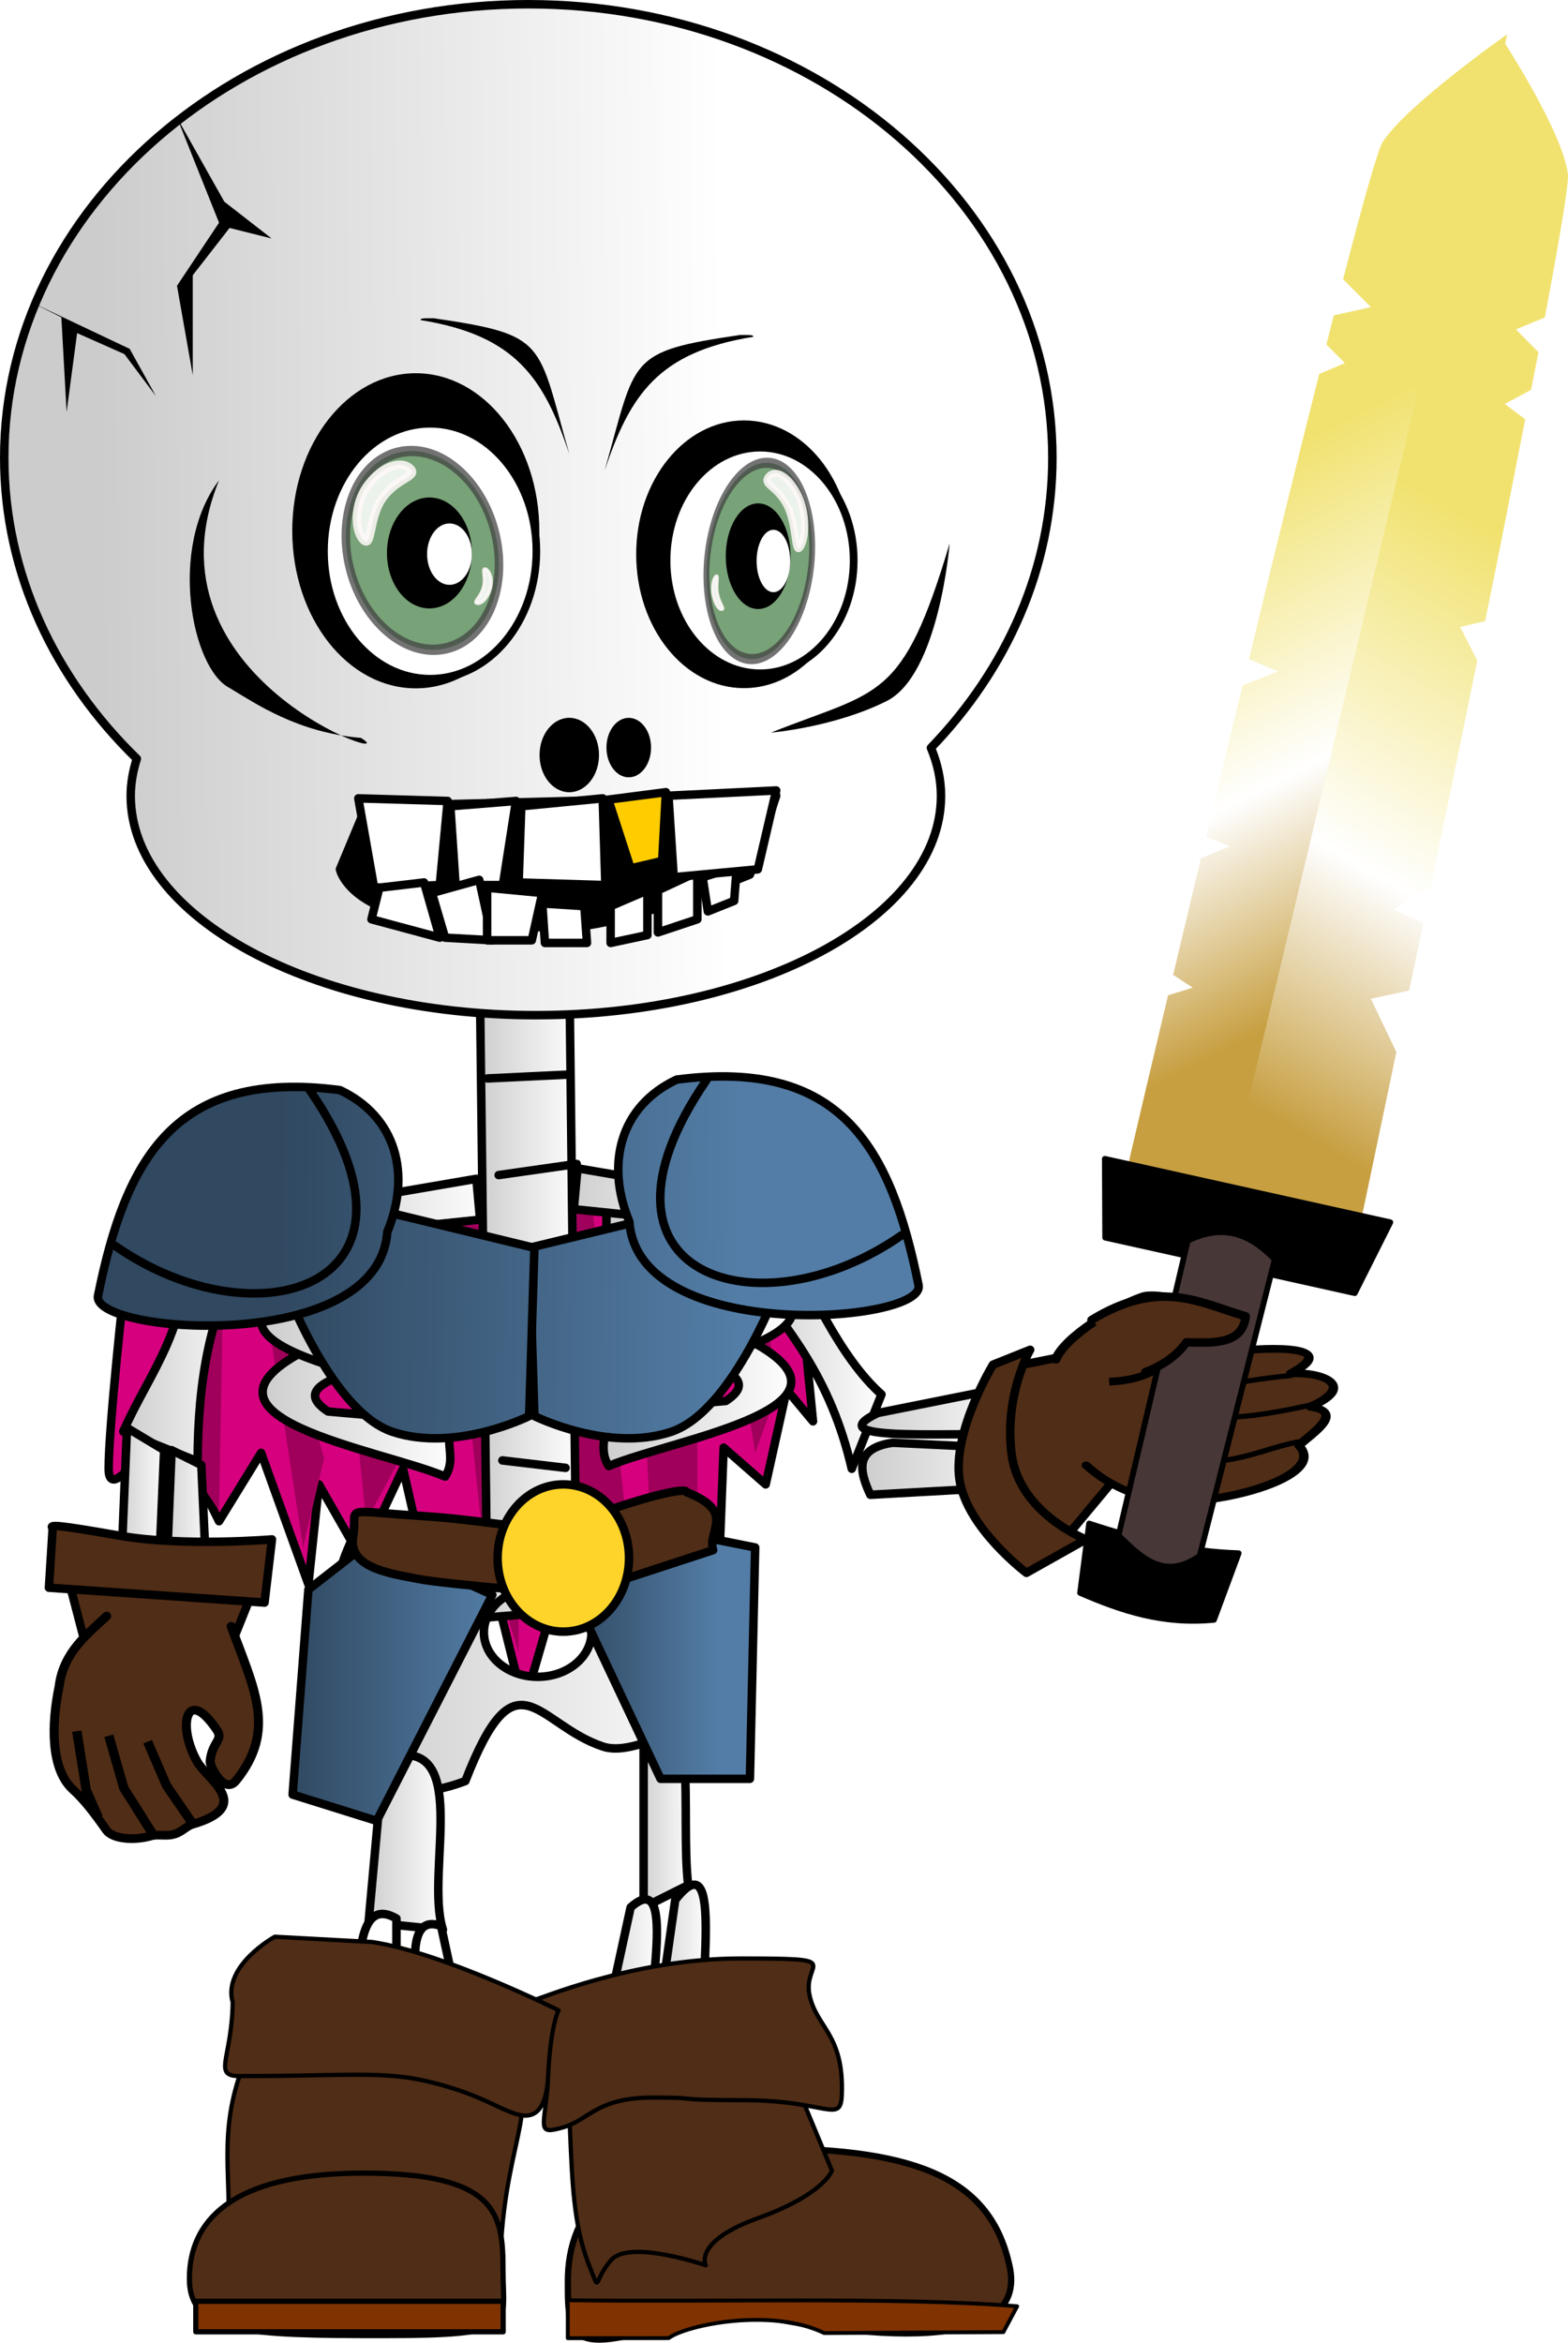 <?xml version="1.0" encoding="UTF-8" standalone="no"?>
<!-- Created with Inkscape (http://www.inkscape.org/) -->
<svg
   xmlns:svg="http://www.w3.org/2000/svg"
   xmlns="http://www.w3.org/2000/svg"
   xmlns:xlink="http://www.w3.org/1999/xlink"
   xmlns:inkscape="http://www.inkscape.org/namespaces/inkscape"
   version="1.0"
   width="184.802"
   height="276.061"
   id="svg2"
   style="display:inline">
  <defs
     id="defs4">
    <linearGradient
       id="linearGradient4393">
      <stop
         id="stop4395"
         style="stop-color:#304860;stop-opacity:1"
         offset="0" />
      <stop
         id="stop4397"
         style="stop-color:#537da6;stop-opacity:1"
         offset="1" />
    </linearGradient>
    <linearGradient
       id="linearGradient3488">
      <stop
         id="stop3490"
         style="stop-color:#cccccc;stop-opacity:1"
         offset="0" />
      <stop
         id="stop3492"
         style="stop-color:#ffffff;stop-opacity:1"
         offset="1" />
    </linearGradient>
    <linearGradient
       id="linearGradient2549">
      <stop
         id="stop2551"
         style="stop-color:#f1e270;stop-opacity:1"
         offset="0" />
      <stop
         id="stop2557"
         style="stop-color:#ffffff;stop-opacity:1"
         offset="0.576" />
      <stop
         id="stop2553"
         style="stop-color:#c79f41;stop-opacity:1"
         offset="1" />
    </linearGradient>
    <filter
       id="filter3663">
      <feGaussianBlur
         inkscape:collect="always"
         stdDeviation="0.48"
         id="feGaussianBlur3665" />
    </filter>
    <linearGradient
       x1="45.223"
       y1="65.769"
       x2="118.943"
       y2="65.15"
       id="linearGradient3494"
       xlink:href="#linearGradient3488"
       gradientUnits="userSpaceOnUse" />
    <linearGradient
       x1="134.791"
       y1="194.638"
       x2="157.759"
       y2="194.638"
       id="linearGradient3496"
       xlink:href="#linearGradient3488"
       gradientUnits="userSpaceOnUse" />
    <linearGradient
       x1="134.727"
       y1="187.629"
       x2="155.131"
       y2="187.629"
       id="linearGradient3498"
       xlink:href="#linearGradient3488"
       gradientUnits="userSpaceOnUse" />
    <linearGradient
       x1="121.277"
       y1="180.182"
       x2="138.047"
       y2="180.182"
       id="linearGradient3500"
       xlink:href="#linearGradient3488"
       gradientUnits="userSpaceOnUse" />
    <linearGradient
       x1="104.631"
       y1="174.535"
       x2="127.534"
       y2="174.535"
       id="linearGradient3502"
       xlink:href="#linearGradient3488"
       gradientUnits="userSpaceOnUse" />
    <linearGradient
       x1="103.803"
       y1="185.447"
       x2="127.41"
       y2="185.447"
       id="linearGradient3504"
       xlink:href="#linearGradient3488"
       gradientUnits="userSpaceOnUse" />
    <linearGradient
       x1="100.659"
       y1="177.081"
       x2="127.576"
       y2="177.081"
       id="linearGradient3506"
       xlink:href="#linearGradient3488"
       gradientUnits="userSpaceOnUse" />
    <linearGradient
       x1="99.467"
       y1="168.101"
       x2="123.073"
       y2="168.101"
       id="linearGradient3508"
       xlink:href="#linearGradient3488"
       gradientUnits="userSpaceOnUse" />
    <linearGradient
       x1="89.738"
       y1="173.611"
       x2="102.127"
       y2="173.611"
       id="linearGradient3510"
       xlink:href="#linearGradient3488"
       gradientUnits="userSpaceOnUse" />
    <linearGradient
       x1="60.827"
       y1="175.834"
       x2="84.605"
       y2="175.834"
       id="linearGradient3512"
       xlink:href="#linearGradient3488"
       gradientUnits="userSpaceOnUse" />
    <linearGradient
       x1="64.109"
       y1="186.686"
       x2="87.715"
       y2="186.686"
       id="linearGradient3514"
       xlink:href="#linearGradient3488"
       gradientUnits="userSpaceOnUse" />
    <linearGradient
       x1="63.943"
       y1="178.32"
       x2="90.86"
       y2="178.32"
       id="linearGradient3516"
       xlink:href="#linearGradient3488"
       gradientUnits="userSpaceOnUse" />
    <linearGradient
       x1="68.446"
       y1="169.34"
       x2="92.052"
       y2="169.34"
       id="linearGradient3518"
       xlink:href="#linearGradient3488"
       gradientUnits="userSpaceOnUse" />
    <linearGradient
       x1="110.107"
       y1="253.749"
       x2="117.335"
       y2="253.749"
       id="linearGradient3520"
       xlink:href="#linearGradient3488"
       gradientUnits="userSpaceOnUse" />
    <linearGradient
       x1="103.098"
       y1="255.931"
       x2="111.579"
       y2="255.931"
       id="linearGradient3522"
       xlink:href="#linearGradient3488"
       gradientUnits="userSpaceOnUse" />
    <linearGradient
       x1="109.012"
       y1="235.258"
       x2="115.268"
       y2="235.258"
       id="linearGradient3524"
       xlink:href="#linearGradient3488"
       gradientUnits="userSpaceOnUse" />
    <linearGradient
       x1="76.596"
       y1="238.661"
       x2="86.357"
       y2="238.661"
       id="linearGradient3526"
       xlink:href="#linearGradient3488"
       gradientUnits="userSpaceOnUse" />
    <linearGradient
       x1="72.872"
       y1="216.919"
       x2="120.531"
       y2="216.919"
       id="linearGradient3528"
       xlink:href="#linearGradient3488"
       gradientUnits="userSpaceOnUse" />
    <linearGradient
       x1="47.247"
       y1="201.208"
       x2="53.504"
       y2="201.208"
       id="linearGradient3530"
       xlink:href="#linearGradient3488"
       gradientUnits="userSpaceOnUse" />
    <linearGradient
       x1="52.504"
       y1="202.961"
       x2="58.76"
       y2="202.961"
       id="linearGradient3532"
       xlink:href="#linearGradient3488"
       gradientUnits="userSpaceOnUse" />
    <linearGradient
       x1="47.685"
       y1="179.744"
       x2="63.579"
       y2="179.744"
       id="linearGradient3534"
       xlink:href="#linearGradient3488"
       gradientUnits="userSpaceOnUse" />
    <linearGradient
       x1="-120.668"
       y1="571.392"
       x2="-79.506"
       y2="587.618"
       id="linearGradient4369"
       xlink:href="#linearGradient2549"
       gradientUnits="userSpaceOnUse"
       gradientTransform="matrix(1.01,0.899,-0.899,1.01,904.127,-365.773)" />
    <linearGradient
       x1="-113.689"
       y1="555.168"
       x2="-74.79"
       y2="592.159"
       id="linearGradient4371"
       xlink:href="#linearGradient2549"
       gradientUnits="userSpaceOnUse"
       gradientTransform="matrix(-1.296,0.384,0.384,1.296,-22.356,-573.63)" />
    <linearGradient
       x1="66.286"
       y1="163.03"
       x2="120.801"
       y2="163.708"
       id="linearGradient4399"
       xlink:href="#linearGradient4393"
       gradientUnits="userSpaceOnUse" />
    <linearGradient
       x1="66.286"
       y1="163.03"
       x2="120.801"
       y2="163.708"
       id="linearGradient4401"
       xlink:href="#linearGradient4393"
       gradientUnits="userSpaceOnUse" />
    <linearGradient
       x1="66.286"
       y1="163.03"
       x2="120.801"
       y2="163.708"
       id="linearGradient4403"
       xlink:href="#linearGradient4393"
       gradientUnits="userSpaceOnUse" />
    <linearGradient
       x1="66.286"
       y1="163.03"
       x2="120.801"
       y2="163.708"
       id="linearGradient4405"
       xlink:href="#linearGradient4393"
       gradientUnits="userSpaceOnUse" />
    <linearGradient
       x1="67.644"
       y1="220.023"
       x2="92.185"
       y2="220.023"
       id="linearGradient4436"
       xlink:href="#linearGradient4393"
       gradientUnits="userSpaceOnUse" />
    <linearGradient
       x1="100.477"
       y1="216.926"
       x2="118.204"
       y2="216.926"
       id="linearGradient4440"
       xlink:href="#linearGradient4393"
       gradientUnits="userSpaceOnUse" />
  </defs>
  <g
     transform="translate(-33.656,-21.562)"
     id="layer1"
     style="display:inline">
    <path
       d="M 57.613,166.747 L 48.32,172.942 C 48.32,172.942 46.462,189.668 46.462,194.624 C 46.462,199.58 53.276,188.429 53.276,188.429 L 59.471,200.819 L 64.427,192.765 L 70.003,208.253 L 71.242,196.482 L 76.198,205.155 L 81.154,194.624 L 86.109,216.306 L 90.446,202.677 L 95.402,222.501 L 100.977,203.297 L 110.27,213.828 L 110.889,202.058 L 118.323,208.253 L 118.943,192.146 L 123.899,196.482 L 126.377,185.331 L 129.474,189.048 L 126.377,157.454 C 126.377,157.454 112.748,161.791 107.172,163.03 C 101.597,164.269 83.632,166.127 73.1,163.03 C 62.569,159.932 58.232,167.986 57.613,166.747 z"
       id="path4407"
       style="opacity:1;fill:#d6007f;fill-opacity:1;fill-rule:evenodd;stroke:#000000;stroke-width:1;stroke-linecap:round;stroke-linejoin:round;stroke-miterlimit:4;stroke-dasharray:none;stroke-opacity:1;display:inline" />
    <path
       d="M 55.135,168.605 L 53.276,190.287 L 59.471,199.58 L 60.091,166.127 L 55.135,168.605 z"
       id="path4412"
       style="opacity:1;fill:#a0005b;fill-opacity:1;fill-rule:evenodd;stroke:none;stroke-width:1;stroke-linecap:round;stroke-linejoin:round;stroke-miterlimit:4;stroke-dasharray:none;stroke-opacity:1;display:inline" />
    <path
       d="M 63.188,163.649 L 69.383,203.916 L 71.861,193.385 L 63.188,163.649 z"
       id="path4414"
       style="opacity:1;fill:#a0005b;fill-opacity:1;fill-rule:evenodd;stroke:none;stroke-width:1;stroke-linecap:round;stroke-linejoin:round;stroke-miterlimit:4;stroke-dasharray:none;stroke-opacity:1;display:inline" />
    <path
       d="M 73.1,164.888 L 76.817,200.819 L 81.154,192.765 L 78.676,164.269 L 73.1,164.888 z"
       id="path4416"
       style="opacity:1;fill:#a0005b;fill-opacity:1;fill-rule:evenodd;stroke:none;stroke-width:1;stroke-linecap:round;stroke-linejoin:round;stroke-miterlimit:4;stroke-dasharray:none;stroke-opacity:1;display:inline" />
    <path
       d="M 86.729,166.127 L 90.446,202.058 L 94.782,216.306 L 94.782,165.508 L 86.729,166.127 z"
       id="path4418"
       style="opacity:1;fill:#a0005b;fill-opacity:1;fill-rule:evenodd;stroke:none;stroke-width:1;stroke-linecap:round;stroke-linejoin:round;stroke-miterlimit:4;stroke-dasharray:none;stroke-opacity:1;display:inline" />
    <path
       d="M 98.499,164.888 L 100.977,202.677 L 108.411,209.492 L 103.455,163.649 L 98.499,164.888 z"
       id="path4420"
       style="opacity:1;fill:#a0005b;fill-opacity:1;fill-rule:evenodd;stroke:none;stroke-width:1;stroke-linecap:round;stroke-linejoin:round;stroke-miterlimit:4;stroke-dasharray:none;stroke-opacity:1;display:inline" />
    <path
       d="M 108.411,164.269 L 110.27,200.199 L 115.845,204.536 L 115.845,160.552 L 108.411,164.269 z"
       id="path4422"
       style="opacity:1;fill:#a0005b;fill-opacity:1;fill-rule:evenodd;stroke:none;stroke-width:1;stroke-linecap:round;stroke-linejoin:round;stroke-miterlimit:4;stroke-dasharray:none;stroke-opacity:1;display:inline" />
    <path
       d="M 117.704,161.791 L 122.66,192.765 L 125.138,185.951 L 122.04,157.454 L 117.704,161.791 z"
       id="path4424"
       style="opacity:1;fill:#a0005b;fill-opacity:1;fill-rule:evenodd;stroke:none;stroke-width:1;stroke-linecap:round;stroke-linejoin:round;stroke-miterlimit:4;stroke-dasharray:none;stroke-opacity:1;display:inline" />
    <path
       d="M 90.238,139.444 L 91.114,212.16 L 101.627,211.283 L 100.751,135.063 L 90.238,139.444 z"
       id="path2565"
       style="opacity:1;fill:url(#linearGradient3510);fill-opacity:1;fill-rule:evenodd;stroke:#000000;stroke-width:1;stroke-linecap:round;stroke-linejoin:round;stroke-miterlimit:4;stroke-dasharray:none;stroke-opacity:1" />
    <path
       d="M 95.938,22.062 C 61.843,22.062 34.156,46 34.156,75.5 C 34.156,89.12 40.076,101.528 49.781,110.969 C 49.33,112.394 49.062,113.849 49.062,115.344 C 49.062,129.61 70.456,141.188 96.812,141.188 C 123.169,141.188 144.562,129.61 144.562,115.344 C 144.562,113.391 144.135,111.517 143.375,109.688 C 152.317,100.416 157.688,88.51 157.688,75.5 C 157.688,46 130.032,22.062 95.938,22.062 z"
       id="path2560"
       style="opacity:1;fill:url(#linearGradient3494);fill-opacity:1;fill-rule:evenodd;stroke:#000000;stroke-width:1;stroke-linecap:round;stroke-linejoin:round;stroke-miterlimit:4;stroke-dasharray:none;stroke-opacity:1" />
    <path
       d="M 127.034,160.47 C 116.204,155.028 111.669,159.813 105.131,161.346 L 105.131,191.133 L 127.034,160.47 z"
       id="path3253"
       style="opacity:1;fill:url(#linearGradient3502);fill-opacity:1;fill-rule:evenodd;stroke:#000000;stroke-width:1;stroke-linecap:round;stroke-linejoin:round;stroke-miterlimit:4;stroke-dasharray:none;stroke-opacity:1" />
    <path
       d="M 83.229,162.222 C 75.928,162.523 68.627,158.596 61.327,165.727 L 84.105,190.257 L 83.229,162.222 z"
       id="path3255"
       style="opacity:1;fill:url(#linearGradient3512);fill-opacity:1;fill-rule:evenodd;stroke:#000000;stroke-width:1;stroke-linecap:round;stroke-linejoin:round;stroke-miterlimit:4;stroke-dasharray:none;stroke-opacity:1" />
    <path
       d="M 63.079,168.355 C 58.393,175.503 56.977,184.286 56.946,193.762 L 48.185,190.257 C 51.361,182.992 56.103,178.34 56.07,165.727 L 63.079,168.355 z"
       id="path3257"
       style="opacity:1;fill:url(#linearGradient3534);fill-opacity:1;fill-rule:evenodd;stroke:#000000;stroke-width:1;stroke-linecap:round;stroke-linejoin:round;stroke-miterlimit:4;stroke-dasharray:none;stroke-opacity:1" />
    <path
       d="M 53.004,192.447 L 52.128,212.598 L 47.747,210.845 L 48.623,189.819 L 53.004,192.447 z"
       id="path3259"
       style="opacity:1;fill:url(#linearGradient3530);fill-opacity:1;fill-rule:evenodd;stroke:#000000;stroke-width:1;stroke-linecap:round;stroke-linejoin:round;stroke-miterlimit:4;stroke-dasharray:none;stroke-opacity:1" />
    <path
       d="M 53.88,192.447 L 53.004,213.474 L 58.26,213.474 L 57.384,194.2 L 53.88,192.447 z"
       id="path3261"
       style="opacity:1;fill:url(#linearGradient3532);fill-opacity:1;fill-rule:evenodd;stroke:#000000;stroke-width:1;stroke-linecap:round;stroke-linejoin:round;stroke-miterlimit:4;stroke-dasharray:none;stroke-opacity:1" />
    <path
       d="M 121.777,171.859 C 126.516,178.151 131.551,183.85 134.043,194.638 L 137.547,185.877 C 132.665,181.541 129.037,173.441 125.282,165.727 L 121.777,171.859 z"
       id="path3263"
       style="opacity:1;fill:url(#linearGradient3500);fill-opacity:1;fill-rule:evenodd;stroke:#000000;stroke-width:1;stroke-linecap:round;stroke-linejoin:round;stroke-miterlimit:4;stroke-dasharray:none;stroke-opacity:1" />
    <path
       d="M 137.109,188.067 L 154.631,184.563 L 154.631,190.695 C 147.153,190.158 129.45,191.736 137.109,188.067 z"
       id="path3265"
       style="opacity:1;fill:url(#linearGradient3498);fill-opacity:1;fill-rule:evenodd;stroke:#000000;stroke-width:1;stroke-linecap:round;stroke-linejoin:round;stroke-miterlimit:4;stroke-dasharray:none;stroke-opacity:1" />
    <path
       d="M 138.861,191.571 L 157.259,192.447 L 152.002,196.828 L 136.233,197.704 C 134.838,194.751 134.473,192.211 138.861,191.571 z"
       id="path3267"
       style="opacity:1;fill:url(#linearGradient3496);fill-opacity:1;fill-rule:evenodd;stroke:#000000;stroke-width:1;stroke-linecap:round;stroke-linejoin:round;stroke-miterlimit:4;stroke-dasharray:none;stroke-opacity:1" />
    <path
       d="M 107.656,201.312 C 104.492,201.201 102.611,203.043 96.375,208.656 C 90.185,204.197 82.664,203.823 75.344,202.531 C 69.17,215.218 79.883,212.523 75.344,226.188 C 79.356,228.308 78.631,235.174 88.5,231.438 C 94.549,215.877 96.859,224.762 104.719,227.375 C 108.125,228.508 113.585,224.955 119.156,223.562 C 113.476,214.036 115.358,213.627 120.031,204.281 C 113.354,202.671 110.117,201.399 107.656,201.312 z M 97.031,208.656 C 100.537,208.656 103.375,211.005 103.375,213.906 C 103.375,216.808 100.537,219.156 97.031,219.156 C 93.525,219.156 90.688,216.808 90.688,213.906 C 90.687,211.005 93.525,208.656 97.031,208.656 z"
       id="path3269"
       style="opacity:1;fill:url(#linearGradient3528);fill-opacity:1;fill-rule:evenodd;stroke:#000000;stroke-width:1;stroke-linecap:round;stroke-linejoin:round;stroke-miterlimit:4;stroke-dasharray:none;stroke-opacity:1" />
    <path
       d="M 78.849,228.805 L 77.096,248.079 L 85.857,248.956 C 83.636,242.103 89.658,225.46 78.849,228.805 z"
       id="path3271"
       style="opacity:1;fill:url(#linearGradient3526);fill-opacity:1;fill-rule:evenodd;stroke:#000000;stroke-width:1;stroke-linecap:round;stroke-linejoin:round;stroke-miterlimit:4;stroke-dasharray:none;stroke-opacity:1" />
    <path
       d="M 75.578,204.536 L 70.003,208.872 L 68.144,233.032 L 78.056,236.13 L 91.685,209.492 L 79.295,203.916 L 75.578,204.536 z"
       id="path4434"
       style="opacity:1;fill:url(#linearGradient4436);fill-opacity:1;fill-rule:evenodd;stroke:#000000;stroke-width:1;stroke-linecap:round;stroke-linejoin:round;stroke-miterlimit:4;stroke-dasharray:none;stroke-opacity:1" />
    <path
       d="M 109.512,226.177 L 109.512,246.327 L 114.768,243.699 C 113.784,235.764 116.287,218.318 109.512,226.177 z"
       id="path3273"
       style="opacity:1;fill:url(#linearGradient3524);fill-opacity:1;fill-rule:evenodd;stroke:#000000;stroke-width:1;stroke-linecap:round;stroke-linejoin:round;stroke-miterlimit:4;stroke-dasharray:none;stroke-opacity:1" />
    <path
       d="M 100.977,208.872 L 111.509,231.174 L 122.04,231.174 L 122.66,203.916 L 116.465,202.677 L 102.216,205.775 L 100.977,208.872 z"
       id="path4438"
       style="opacity:1;fill:url(#linearGradient4440);fill-opacity:1;fill-rule:evenodd;stroke:#000000;stroke-width:1;stroke-linecap:round;stroke-linejoin:round;stroke-miterlimit:4;stroke-dasharray:none;stroke-opacity:1" />
    <path
       d="M 107.979,246.327 C 113.802,241.136 109.611,258.706 109.731,266.477 L 103.598,266.477 L 107.979,246.327 z"
       id="path3279"
       style="opacity:1;fill:url(#linearGradient3522);fill-opacity:1;fill-rule:evenodd;stroke:#000000;stroke-width:1;stroke-linecap:round;stroke-linejoin:round;stroke-miterlimit:4;stroke-dasharray:none;stroke-opacity:1" />
    <path
       d="M 113.235,245.451 C 119.291,237.716 115.609,257.028 116.74,262.973 L 110.607,263.849 L 113.235,245.451 z"
       id="path3281"
       style="opacity:1;fill:url(#linearGradient3520);fill-opacity:1;fill-rule:evenodd;stroke:#000000;stroke-width:1;stroke-linecap:round;stroke-linejoin:round;stroke-miterlimit:4;stroke-dasharray:none;stroke-opacity:1" />
    <path
       d="M 85.463,177.816 C 80.353,178.692 75.242,179.568 70.132,180.444 C 53.672,188.603 78.52,192.326 86.12,195.557 C 87.581,193.22 85.755,191.541 87.215,189.205 C 82.251,188.767 77.286,188.329 72.322,187.891 C 70.297,186.577 69.981,185.263 73.198,183.948 C 77.432,183.51 81.667,183.072 85.901,182.634 C 85.755,181.028 85.609,179.422 85.463,177.816 z"
       id="path3288"
       style="opacity:1;fill:url(#linearGradient3514);fill-opacity:1;fill-rule:evenodd;stroke:#000000;stroke-width:1;stroke-linecap:round;stroke-linejoin:round;stroke-miterlimit:4;stroke-dasharray:none;stroke-opacity:1" />
    <path
       d="M 88.351,169.547 C 82.492,170.414 76.633,171.28 70.774,172.147 C 51.905,180.216 80.391,183.899 89.104,187.094 C 90.778,184.783 88.686,183.122 90.36,180.812 C 84.668,180.378 78.977,179.945 73.285,179.512 C 70.964,178.212 70.602,176.912 74.29,175.613 C 79.144,175.179 83.999,174.746 88.853,174.313 C 88.686,172.724 88.518,171.136 88.351,169.547 z"
       id="path3286"
       style="opacity:1;fill:url(#linearGradient3516);fill-opacity:1;fill-rule:evenodd;stroke:#000000;stroke-width:1;stroke-linecap:round;stroke-linejoin:round;stroke-miterlimit:4;stroke-dasharray:none;stroke-opacity:1" />
    <path
       d="M 89.8,160.47 C 84.689,161.346 79.579,162.222 74.468,163.098 C 58.009,171.257 82.856,174.981 90.457,178.211 C 91.917,175.875 90.092,174.195 91.552,171.859 C 86.587,171.421 81.623,170.983 76.658,170.545 C 74.633,169.231 74.318,167.917 77.534,166.603 C 81.769,166.165 86.003,165.727 90.238,165.288 C 90.092,163.682 89.946,162.076 89.8,160.47 z"
       id="path3283"
       style="opacity:1;fill:url(#linearGradient3518);fill-opacity:1;fill-rule:evenodd;stroke:#000000;stroke-width:1;stroke-linecap:round;stroke-linejoin:round;stroke-miterlimit:4;stroke-dasharray:none;stroke-opacity:1" />
    <path
       d="M 106.056,176.577 C 111.166,177.453 116.277,178.329 121.387,179.205 C 137.847,187.364 112.999,191.087 105.399,194.318 C 103.938,191.981 105.764,190.302 104.303,187.966 C 109.268,187.528 114.233,187.09 119.197,186.652 C 121.222,185.338 121.538,184.024 118.321,182.709 C 114.087,182.271 109.852,181.833 105.618,181.395 C 105.764,179.789 105.91,178.183 106.056,176.577 z"
       id="path3290"
       style="opacity:1;fill:url(#linearGradient3504);fill-opacity:1;fill-rule:evenodd;stroke:#000000;stroke-width:1;stroke-linecap:round;stroke-linejoin:round;stroke-miterlimit:4;stroke-dasharray:none;stroke-opacity:1" />
    <path
       d="M 103.168,168.308 C 109.027,169.175 114.886,170.041 120.745,170.908 C 139.614,178.977 111.128,182.66 102.415,185.855 C 100.741,183.544 102.833,181.883 101.159,179.573 C 106.851,179.139 112.542,178.706 118.234,178.273 C 120.555,176.973 120.917,175.673 117.229,174.374 C 112.375,173.94 107.52,173.507 102.666,173.074 C 102.833,171.485 103.001,169.897 103.168,168.308 z"
       id="path3292"
       style="opacity:1;fill:url(#linearGradient3506);fill-opacity:1;fill-rule:evenodd;stroke:#000000;stroke-width:1;stroke-linecap:round;stroke-linejoin:round;stroke-miterlimit:4;stroke-dasharray:none;stroke-opacity:1" />
    <path
       d="M 101.719,159.231 C 106.83,160.107 111.94,160.983 117.051,161.859 C 133.51,170.018 108.663,173.742 101.062,176.972 C 99.602,174.636 101.427,172.956 99.967,170.62 C 104.932,170.182 109.896,169.744 114.861,169.306 C 116.886,167.992 117.201,166.678 113.985,165.364 C 109.75,164.926 105.516,164.488 101.281,164.05 C 101.427,162.443 101.573,160.837 101.719,159.231 z"
       id="path3294"
       style="opacity:1;fill:url(#linearGradient3508);fill-opacity:1;fill-rule:evenodd;stroke:#000000;stroke-width:1;stroke-linecap:round;stroke-linejoin:round;stroke-miterlimit:4;stroke-dasharray:none;stroke-opacity:1" />
    <path
       d="M 100.313,148.205 L 91.114,148.643"
       id="path3297"
       style="opacity:1;fill:#ffffff;fill-opacity:1;fill-rule:evenodd;stroke:#000000;stroke-width:1;stroke-linecap:round;stroke-linejoin:round;stroke-miterlimit:4;stroke-dasharray:none;stroke-opacity:1" />
    <path
       d="M 92.428,160.032 L 101.627,158.718"
       id="path3299"
       style="opacity:1;fill:#ffffff;fill-opacity:1;fill-rule:evenodd;stroke:#000000;stroke-width:1;stroke-linecap:round;stroke-linejoin:round;stroke-miterlimit:4;stroke-dasharray:none;stroke-opacity:1" />
    <path
       d="M 100.751,169.231 L 90.238,168.793"
       id="path3301"
       style="opacity:1;fill:#ffffff;fill-opacity:1;fill-rule:evenodd;stroke:#000000;stroke-width:1;stroke-linecap:round;stroke-linejoin:round;stroke-miterlimit:4;stroke-dasharray:none;stroke-opacity:1" />
    <path
       d="M 100.751,178.868 L 91.552,179.306"
       id="path3303"
       style="opacity:1;fill:#ffffff;fill-opacity:1;fill-rule:evenodd;stroke:#000000;stroke-width:1;stroke-linecap:round;stroke-linejoin:round;stroke-miterlimit:4;stroke-dasharray:none;stroke-opacity:1" />
    <path
       d="M 99.437,186.753 L 90.676,187.629"
       id="path3305"
       style="opacity:1;fill:#ffffff;fill-opacity:1;fill-rule:evenodd;stroke:#000000;stroke-width:1;stroke-linecap:round;stroke-linejoin:round;stroke-miterlimit:4;stroke-dasharray:none;stroke-opacity:1" />
    <path
       d="M 92.866,193.655 L 100.313,194.531"
       id="path3307"
       style="opacity:1;fill:#ffffff;fill-opacity:1;fill-rule:evenodd;stroke:#000000;stroke-width:1;stroke-linecap:round;stroke-linejoin:round;stroke-miterlimit:4;stroke-dasharray:none;stroke-opacity:1" />
    <path
       d="M 97.247,86.878 C 97.249,95.589 91.56,102.652 84.543,102.652 C 77.526,102.652 71.838,95.589 71.84,86.878 C 71.838,78.167 77.526,71.104 84.543,71.104 C 91.56,71.104 97.249,78.167 97.247,86.878 z"
       transform="matrix(1.146,0,0,1.177,-14.227,-18.146)"
       id="path3358"
       style="opacity:1;fill:#000000;fill-opacity:1;fill-rule:evenodd;stroke:none;stroke-width:1;stroke-linecap:round;stroke-linejoin:round;stroke-miterlimit:4;stroke-dasharray:none;stroke-opacity:1;display:inline" />
    <path
       d="M 97.247,86.878 C 97.249,95.589 91.56,102.652 84.543,102.652 C 77.526,102.652 71.838,95.589 71.84,86.878 C 71.838,78.167 77.526,71.104 84.543,71.104 C 91.56,71.104 97.249,78.167 97.247,86.878 z"
       transform="translate(36.796,0)"
       id="path3361"
       style="opacity:1;fill:#000000;fill-opacity:1;fill-rule:evenodd;stroke:none;stroke-width:1;stroke-linecap:round;stroke-linejoin:round;stroke-miterlimit:4;stroke-dasharray:none;stroke-opacity:1;display:inline" />
    <path
       d="M 104.255,110.533 C 104.257,112.953 102.687,114.917 100.751,114.917 C 98.814,114.917 97.245,112.953 97.247,110.533 C 97.245,108.112 98.814,106.148 100.751,106.148 C 102.687,106.148 104.257,108.112 104.255,110.533 z"
       id="path3363"
       style="opacity:1;fill:#000000;fill-opacity:1;fill-rule:evenodd;stroke:none;stroke-width:1;stroke-linecap:round;stroke-linejoin:round;stroke-miterlimit:4;stroke-dasharray:none;stroke-opacity:1" />
    <path
       d="M 115.645,111.409 C 115.645,113.344 114.468,114.913 113.016,114.913 C 111.565,114.913 110.388,113.344 110.388,111.409 C 110.388,109.473 111.565,107.904 113.016,107.904 C 114.468,107.904 115.645,109.473 115.645,111.409 z"
       transform="translate(-5.257,-1.752)"
       id="path3365"
       style="opacity:1;fill:#000000;fill-opacity:1;fill-rule:evenodd;stroke:none;stroke-width:1;stroke-linecap:round;stroke-linejoin:round;stroke-miterlimit:4;stroke-dasharray:none;stroke-opacity:1" />
    <g
       transform="matrix(0.898,0,0,0.898,8.976,10.77)"
       id="g3419">
      <path
         d="M 213.725,91.169 C 213.725,100.406 207.484,107.895 199.786,107.895 C 192.088,107.895 185.848,100.406 185.848,91.169 C 185.848,81.931 192.088,74.442 199.786,74.442 C 207.484,74.442 213.725,81.931 213.725,91.169 z"
         transform="translate(-115.845,-6.814)"
         id="path3410"
         style="opacity:1;fill:#ffffff;fill-opacity:1;fill-rule:evenodd;stroke:#000000;stroke-width:1;stroke-linecap:round;stroke-linejoin:round;stroke-miterlimit:4;stroke-dasharray:none;stroke-opacity:1;display:inline" />
      <path
         d="M 327.289,695.778 C 327.289,746.546 289.3,787.702 242.437,787.702 C 195.574,787.702 157.584,746.546 157.584,695.778 C 157.584,645.01 195.574,603.854 242.437,603.854 C 289.3,603.854 327.289,645.01 327.289,695.778 z"
         transform="matrix(0.113,-2.484402e-2,3.2755528e-2,0.14,32.738,-7.144)"
         id="path2574"
         style="opacity:0.742;fill:#0a550a;fill-opacity:1;stroke:#000000;stroke-width:9.5;stroke-miterlimit:4;stroke-dasharray:none;stroke-opacity:1;display:inline;filter:url(#filter3663)" />
      <path
         d="M 77.776,77.245 C 75.84,79.826 76.351,83.959 75.219,82.895 C 74.087,81.832 73.815,78.269 75.751,75.688 C 77.687,73.107 80.166,72.425 81.298,73.489 C 82.429,74.552 79.712,74.663 77.776,77.245 z"
         id="path2576"
         style="opacity:0.863;fill:#ffffff;fill-opacity:1;stroke:#fff9f9;stroke-width:1.121;stroke-miterlimit:4;stroke-opacity:1;display:inline" />
      <path
         d="M 90.91,89.173 C 91.311,87.885 90.665,86.529 91.188,86.682 C 91.711,86.835 92.208,88.037 91.807,89.325 C 91.406,90.613 90.598,91.338 90.075,91.185 C 89.552,91.032 90.509,90.461 90.91,89.173 z"
         id="path2578"
         style="opacity:0.863;fill:#ffffff;fill-opacity:1;stroke:#fff9f9;stroke-width:0.431;stroke-miterlimit:4;stroke-opacity:1;display:inline" />
      <path
         d="M -275.674,468.344 C -275.674,472.364 -278.17,475.623 -281.25,475.623 C -284.329,475.623 -286.825,472.364 -286.825,468.344 C -286.825,464.324 -284.329,461.065 -281.25,461.065 C -278.17,461.065 -275.674,464.324 -275.674,468.344 L -275.674,468.344 z"
         transform="translate(365.096,-383.765)"
         id="path2632"
         style="fill:#000000;fill-opacity:1;fill-rule:evenodd;stroke:none;stroke-width:0.5;stroke-linecap:round;stroke-linejoin:round;stroke-miterlimit:4;stroke-dasharray:none;stroke-opacity:1;display:inline" />
      <path
         d="M -277.533,466.95 C -277.532,469.175 -278.85,470.978 -280.475,470.978 C -282.101,470.978 -283.418,469.175 -283.418,466.95 C -283.418,464.726 -282.101,462.922 -280.475,462.922 C -278.85,462.922 -277.532,464.726 -277.533,466.95 z"
         transform="translate(366.954,-382.217)"
         id="path2634"
         style="fill:#ffffff;fill-opacity:1;fill-rule:evenodd;stroke:none;stroke-width:0.5;stroke-linecap:round;stroke-linejoin:round;stroke-miterlimit:4;stroke-dasharray:none;stroke-opacity:1;display:inline" />
    </g>
    <g
       transform="matrix(0.913,0,0,0.913,-59.731,1.258)"
       id="g3443">
      <path
         d="M 212.486,94.576 C 212.49,102.619 207.08,109.142 200.406,109.142 C 193.732,109.142 188.322,102.619 188.326,94.576 C 188.322,86.532 193.732,80.009 200.406,80.009 C 207.08,80.009 212.49,86.532 212.486,94.576 L 212.486,94.576 z"
         id="path3439"
         style="opacity:1;fill:#ffffff;fill-opacity:1;fill-rule:evenodd;stroke:#000000;stroke-width:1;stroke-linecap:round;stroke-linejoin:round;stroke-miterlimit:4;stroke-dasharray:none;stroke-opacity:1;display:inline" />
      <g
         id="g3432">
        <path
           d="M 327.289,695.778 C 327.289,746.546 289.3,787.702 242.437,787.702 C 195.574,787.702 157.584,746.546 157.584,695.778 C 157.584,645.01 195.574,603.854 242.437,603.854 C 289.3,603.854 327.289,645.01 327.289,695.778 z"
           transform="matrix(-7.6738267e-2,-2.4020858e-2,-2.2179395e-2,0.136,234.339,5.836)"
           id="path2580"
           style="opacity:0.742;fill:#0a550a;fill-opacity:1;stroke:#000000;stroke-width:9.5;stroke-miterlimit:4;stroke-dasharray:none;stroke-opacity:1;display:inline;filter:url(#filter3663)" />
        <path
           d="M -45.785,513.027 C -44.474,515.523 -44.82,519.519 -44.053,518.49 C -43.287,517.462 -43.103,514.018 -44.414,511.522 C -45.725,509.026 -47.403,508.367 -48.169,509.396 C -48.936,510.424 -47.096,510.531 -45.785,513.027 z"
           transform="translate(249.627,-425.599)"
           id="path2582"
           style="opacity:0.863;fill:#ffffff;fill-opacity:1;stroke:#fff9f9;stroke-width:0.907;stroke-miterlimit:4;stroke-opacity:1;display:inline" />
        <path
           d="M -54.678,524.56 C -54.949,523.315 -54.512,522.004 -54.866,522.152 C -55.221,522.3 -55.557,523.462 -55.286,524.707 C -55.014,525.952 -54.467,526.653 -54.113,526.505 C -53.759,526.357 -54.407,525.805 -54.678,524.56 z"
           transform="translate(249.627,-425.599)"
           id="path2584"
           style="opacity:0.863;fill:#ffffff;fill-opacity:1;stroke:#fff9f9;stroke-width:0.349;stroke-miterlimit:4;stroke-opacity:1;display:inline" />
        <path
           d="M -231.69,466.021 C -231.689,469.785 -233.562,472.838 -235.872,472.838 C -238.182,472.838 -240.054,469.785 -240.053,466.021 C -240.054,462.256 -238.182,459.204 -235.872,459.204 C -233.562,459.204 -231.689,462.256 -231.69,466.021 L -231.69,466.021 z"
           transform="translate(436.028,-371.995)"
           id="path2588"
           style="fill:#000000;fill-opacity:1;fill-rule:evenodd;stroke:none;stroke-width:0.5;stroke-linecap:round;stroke-linejoin:round;stroke-miterlimit:4;stroke-dasharray:none;stroke-opacity:1;display:inline" />
        <path
           d="M -277.533,466.95 C -277.532,469.175 -278.85,470.978 -280.475,470.978 C -282.101,470.978 -283.418,469.175 -283.418,466.95 C -283.418,464.726 -282.101,462.922 -280.475,462.922 C -278.85,462.922 -277.532,464.726 -277.533,466.95 z"
           transform="matrix(0.737,0,0,1,408.835,-372.305)"
           id="path2636"
           style="fill:#ffffff;fill-opacity:1;fill-rule:evenodd;stroke:none;stroke-width:0.5;stroke-linecap:round;stroke-linejoin:round;stroke-miterlimit:4;stroke-dasharray:none;stroke-opacity:1;display:inline" />
      </g>
    </g>
    <path
       d="M 59.471,78.159 C 49.909,101.665 81.93,112.06 76.198,108.514 C 68.764,107.895 63.808,104.488 60.71,102.629 C 56.25,100.373 53.448,86.129 59.471,78.159 z"
       id="path3456"
       style="opacity:1;fill:#000000;fill-opacity:1;fill-rule:evenodd;stroke:none;stroke-width:1;stroke-linecap:round;stroke-linejoin:round;stroke-miterlimit:4;stroke-dasharray:none;stroke-opacity:1" />
    <path
       d="M 124.518,107.895 C 124.518,107.895 131.952,107.275 138.147,104.178 C 144.342,101.08 145.581,85.593 145.581,85.593 C 139.982,104.359 137.301,102.791 124.518,107.895 z"
       id="path3458"
       style="opacity:1;fill:#000000;fill-opacity:1;fill-rule:evenodd;stroke:none;stroke-width:1;stroke-linecap:round;stroke-linejoin:round;stroke-miterlimit:4;stroke-dasharray:none;stroke-opacity:1" />
    <path
       d="M 76.817,116.568 L 125.138,115.329 L 122.04,124.621 C 122.04,124.621 107.172,130.816 100.358,130.816 C 93.543,130.816 85.49,130.816 79.915,128.958 C 74.339,127.099 73.72,124.002 73.72,124.002 L 76.817,116.568 z"
       id="path3464"
       style="opacity:1;fill:#000000;fill-opacity:1;fill-rule:evenodd;stroke:#000000;stroke-width:1;stroke-linecap:round;stroke-linejoin:round;stroke-miterlimit:4;stroke-dasharray:none;stroke-opacity:1;display:inline" />
    <path
       d="M 111.199,126.48 L 111.199,131.436 L 115.845,129.887 L 115.845,124.311 L 111.199,126.48 z"
       id="path3484"
       style="opacity:1;fill:#ffffff;fill-opacity:1;fill-rule:evenodd;stroke:#000000;stroke-width:1;stroke-linecap:round;stroke-linejoin:round;stroke-miterlimit:4;stroke-dasharray:none;stroke-opacity:1" />
    <path
       d="M 116.465,124.931 L 117.084,128.958 L 120.182,127.719 L 120.491,123.692 L 116.465,124.931 z"
       id="path3486"
       style="opacity:1;fill:#ffffff;fill-opacity:1;fill-rule:evenodd;stroke:#000000;stroke-width:1;stroke-linecap:round;stroke-linejoin:round;stroke-miterlimit:4;stroke-dasharray:none;stroke-opacity:1" />
    <path
       d="M 125.138,114.709 L 122.969,124.002 L 113.057,124.931 L 112.438,115.329 L 125.138,114.709 z"
       id="path3462"
       style="opacity:1;fill:#ffffff;fill-opacity:1;fill-rule:evenodd;stroke:#000000;stroke-width:1;stroke-linecap:round;stroke-linejoin:round;stroke-miterlimit:4;stroke-dasharray:none;stroke-opacity:1" />
    <path
       d="M 75.888,115.639 L 86.419,115.948 L 85.49,125.86 L 77.746,126.17 L 75.888,115.639 z"
       id="path3468"
       style="opacity:1;fill:#ffffff;fill-opacity:1;fill-rule:evenodd;stroke:#000000;stroke-width:1;stroke-linecap:round;stroke-linejoin:round;stroke-miterlimit:4;stroke-dasharray:none;stroke-opacity:1" />
    <path
       d="M 77.437,129.887 L 78.366,126.17 L 83.632,125.55 L 85.49,132.055 L 77.437,129.887 z"
       id="path3470"
       style="opacity:1;fill:#ffffff;fill-opacity:1;fill-rule:evenodd;stroke:#000000;stroke-width:1;stroke-linecap:round;stroke-linejoin:round;stroke-miterlimit:4;stroke-dasharray:none;stroke-opacity:1" />
    <path
       d="M 86.729,116.568 L 87.348,125.86 L 92.924,125.86 L 94.473,115.948 L 86.729,116.568 z"
       id="path3472"
       style="opacity:1;fill:#ffffff;fill-opacity:1;fill-rule:evenodd;stroke:#000000;stroke-width:1;stroke-linecap:round;stroke-linejoin:round;stroke-miterlimit:4;stroke-dasharray:none;stroke-opacity:1" />
    <path
       d="M 95.092,116.568 L 94.782,125.55 L 105.004,125.86 L 104.694,115.639 L 95.092,116.568 z"
       id="path3474"
       style="opacity:1;fill:#ffffff;fill-opacity:1;fill-rule:evenodd;stroke:#000000;stroke-width:1;stroke-linecap:round;stroke-linejoin:round;stroke-miterlimit:4;stroke-dasharray:none;stroke-opacity:1" />
    <path
       d="M 84.561,126.789 L 90.136,125.241 L 91.685,132.365 L 86.109,132.055 L 84.561,126.789 z"
       id="path3476"
       style="opacity:1;fill:#ffffff;fill-opacity:1;fill-rule:evenodd;stroke:#000000;stroke-width:1;stroke-linecap:round;stroke-linejoin:round;stroke-miterlimit:4;stroke-dasharray:none;stroke-opacity:1" />
    <path
       d="M 91.065,126.17 L 97.57,126.789 L 96.331,132.365 L 91.065,132.365 L 91.065,126.17 z"
       id="path3478"
       style="opacity:1;fill:#ffffff;fill-opacity:1;fill-rule:evenodd;stroke:#000000;stroke-width:1;stroke-linecap:round;stroke-linejoin:round;stroke-miterlimit:4;stroke-dasharray:none;stroke-opacity:1" />
    <path
       d="M 97.57,128.028 L 102.526,128.338 L 102.836,132.675 L 97.88,132.675 L 97.57,128.028 z"
       id="path3480"
       style="opacity:1;fill:#ffffff;fill-opacity:1;fill-rule:evenodd;stroke:#000000;stroke-width:1;stroke-linecap:round;stroke-linejoin:round;stroke-miterlimit:4;stroke-dasharray:none;stroke-opacity:1" />
    <path
       d="M 105.624,128.338 L 105.624,132.675 L 109.96,131.745 L 109.96,126.48 L 105.624,128.338 z"
       id="path3482"
       style="opacity:1;fill:#ffffff;fill-opacity:1;fill-rule:evenodd;stroke:#000000;stroke-width:1;stroke-linecap:round;stroke-linejoin:round;stroke-miterlimit:4;stroke-dasharray:none;stroke-opacity:1" />
    <path
       d="M 105.35,115.789 L 107.979,123.893 L 111.702,123.017 L 112.14,114.913 L 105.35,115.789 z"
       id="path4379"
       style="opacity:1;fill:#ffcc00;fill-opacity:1;fill-rule:evenodd;stroke:#000000;stroke-width:1;stroke-linecap:round;stroke-linejoin:round;stroke-miterlimit:4;stroke-dasharray:none;stroke-opacity:1" />
    <path
       d="M 54.515,35.414 L 59.471,47.804 L 54.515,55.238 L 56.374,65.769 L 56.374,53.999 L 60.71,48.424 L 65.666,49.663 L 60.091,45.326 L 54.515,35.414 z"
       id="path4442"
       style="opacity:1;fill:#000000;fill-opacity:1;fill-rule:evenodd;stroke:none;stroke-width:1;stroke-linecap:round;stroke-linejoin:round;stroke-miterlimit:4;stroke-dasharray:none;stroke-opacity:1" />
    <path
       d="M 37.17,57.096 L 48.94,62.672 L 52.037,68.247 L 48.32,63.291 L 42.745,60.813 L 41.506,70.106 L 40.887,58.955 L 37.17,57.096 z"
       id="path4444"
       style="opacity:1;fill:#000000;fill-opacity:1;fill-rule:evenodd;stroke:none;stroke-width:1;stroke-linecap:round;stroke-linejoin:round;stroke-miterlimit:4;stroke-dasharray:none;stroke-opacity:1" />
  </g>
  <g
     transform="translate(-33.656,-21.562)"
     id="layer3"
     style="display:inline">
    <path
       d="M 80.382,247.641 L 80.382,270.42 L 75.125,269.544 C 76.877,262.243 73.633,243.699 80.382,247.641 z"
       id="path3275"
       style="opacity:1;fill:#ffffff;fill-opacity:1;fill-rule:evenodd;stroke:#000000;stroke-width:1;stroke-linecap:round;stroke-linejoin:round;stroke-miterlimit:4;stroke-dasharray:none;stroke-opacity:1;display:inline" />
    <path
       d="M 85.638,248.518 L 90.019,268.668 L 83.886,268.668 C 84.47,261.951 79.542,246.278 85.638,248.518 z"
       id="path3277"
       style="opacity:1;fill:#ffffff;fill-opacity:1;fill-rule:evenodd;stroke:#000000;stroke-width:1;stroke-linecap:round;stroke-linejoin:round;stroke-miterlimit:4;stroke-dasharray:none;stroke-opacity:1;display:inline" />
    <path
       d="M 152.591,288.368 C 155.449,300.035 132.26,296.742 118.359,293.371 C 100.627,299.918 100.58,297.702 100.582,290.367 C 100.585,282.175 105.749,274.724 123.992,274.724 C 142.235,274.724 150.367,278.583 152.591,288.368 z"
       id="path3312"
       style="fill:#502d16;fill-opacity:1;fill-rule:nonzero;stroke:#000000;stroke-width:0.736;stroke-miterlimit:4;stroke-opacity:1;display:inline" />
    <path
       d="M 100.575,292.622 C 118.251,292.853 139.916,292.205 153.537,293.329 L 151.911,296.374 L 130.795,296.484 C 124.545,293.461 114.549,295.522 112.461,297.081 L 100.575,297.089 L 100.575,292.622 z"
       id="path3314"
       style="fill:#803300;fill-opacity:1;fill-rule:nonzero;stroke:#000000;stroke-width:0.455;stroke-linecap:round;stroke-linejoin:round;stroke-miterlimit:4;stroke-opacity:1;display:inline" />
    <path
       d="M 94.227,265.58 C 97.449,270.705 91.934,275.798 92.678,292.838 C 92.678,292.838 80.908,283.545 72.855,284.784 C 64.801,286.023 59.845,291.908 60.465,285.094 C 61.084,278.28 59.226,273.014 62.323,264.96 C 62.55,259.1 60.347,256.359 63.647,256.55 C 81.505,257.585 78.735,255.833 94.227,265.58 z"
       id="path3316"
       style="opacity:1;fill:#502d16;fill-opacity:1;fill-rule:evenodd;stroke:#000000;stroke-width:0.5;stroke-linecap:round;stroke-linejoin:round;stroke-miterlimit:4;stroke-dasharray:none;stroke-opacity:1;display:inline" />
    <path
       d="M 92.94,289.124 C 92.94,295.643 94.875,296.784 78.896,296.784 C 62.917,296.784 55.979,296.6 55.979,290.082 C 55.979,283.564 60.504,277.636 76.484,277.636 C 92.463,277.636 92.94,282.606 92.94,289.124 z"
       id="path3318"
       style="fill:#502d16;fill-opacity:1;fill-rule:nonzero;stroke:#000000;stroke-width:0.614;stroke-miterlimit:4;stroke-opacity:1;display:inline" />
    <rect
       width="36.226"
       height="3.598"
       x="56.732"
       y="292.739"
       id="rect3320"
       style="fill:#803300;fill-opacity:1;fill-rule:nonzero;stroke:#000000;stroke-width:0.614;stroke-linecap:round;stroke-linejoin:round;stroke-miterlimit:4;stroke-dasharray:none;stroke-opacity:1;display:inline" />
    <path
       d="M 100.422,260.005 C 100.422,260.005 100.732,271.465 101.042,277.041 C 101.351,282.616 101.971,285.713 103.21,288.811 C 104.449,291.908 103.52,290.36 105.688,287.882 C 107.856,285.404 116.839,288.501 116.839,288.501 C 116.839,288.501 115.29,285.713 123.034,282.926 C 130.777,280.138 131.707,277.35 131.707,277.35 L 124.892,260.934 L 100.422,260.005 z"
       id="path3324"
       style="opacity:1;fill:#502d16;fill-opacity:1;fill-rule:evenodd;stroke:#000000;stroke-width:0.5;stroke-linecap:round;stroke-linejoin:round;stroke-miterlimit:4;stroke-dasharray:none;stroke-opacity:1;display:inline" />
    <path
       d="M 96.498,257.273 C 96.498,257.273 98.613,262.786 98.175,267.605 C 97.737,272.423 96.967,273.118 100.033,272.242 C 103.099,271.366 103.975,268.737 110.546,268.737 C 117.117,268.737 111.82,269.024 121.457,269.047 C 131.071,269.07 132.733,271.902 132.868,268.428 C 133.15,261.203 129.855,260.535 129.054,256.6 C 128.249,252.643 133.607,252.348 120.904,252.348 C 108.2,252.348 96.936,257.273 96.498,257.273 z"
       id="path3326"
       style="opacity:1;fill:#502d16;fill-opacity:1;fill-rule:evenodd;stroke:#000000;stroke-width:0.5;stroke-linecap:round;stroke-linejoin:round;stroke-miterlimit:4;stroke-dasharray:none;stroke-opacity:1;display:inline" />
    <path
       d="M 114.606,197.412 C 120.43,199.683 117.004,201.955 117.704,204.226 L 101.597,209.492 C 101.597,209.492 86.109,208.253 83.012,207.633 C 79.915,207.014 74.649,206.394 75.268,202.677 C 75.888,198.96 73.41,199.58 83.322,200.199 C 93.234,200.819 96.641,202.677 103.455,200.199 C 110.27,197.721 114.606,196.792 114.606,197.412 z"
       id="path3452"
       style="opacity:1;fill:#502d16;fill-opacity:1;fill-rule:evenodd;stroke:#000000;stroke-width:1;stroke-linecap:round;stroke-linejoin:round;stroke-miterlimit:4;stroke-dasharray:none;stroke-opacity:1;display:inline" />
    <path
       d="M 107.792,205.155 C 107.793,209.946 104.326,213.831 100.048,213.831 C 95.77,213.831 92.303,209.946 92.304,205.155 C 92.303,200.364 95.77,196.479 100.048,196.479 C 104.326,196.479 107.793,200.364 107.792,205.155 z"
       id="path3454"
       style="opacity:1;fill:#ffd42a;fill-opacity:1;fill-rule:evenodd;stroke:#000000;stroke-width:1;stroke-linecap:round;stroke-linejoin:round;stroke-miterlimit:4;stroke-dasharray:none;stroke-opacity:1;display:inline" />
    <path
       d="M 41.176,205.589 L 43.805,215.664 L 60.451,216.54 L 63.955,207.779 L 41.176,205.589 z"
       id="path3341"
       style="opacity:1;fill:#502d16;fill-opacity:1;fill-rule:evenodd;stroke:#000000;stroke-width:1;stroke-linecap:round;stroke-linejoin:round;stroke-miterlimit:4;stroke-dasharray:none;stroke-opacity:1;display:inline" />
    <g
       transform="matrix(-1.059,0.285,0.292,1.021,98.058,-551.291)"
       id="g4858"
       style="fill:#502d16;fill-opacity:1;display:inline">
      <path
         d="M 236.848,681.477 C 239.206,682.788 242.368,684.033 243.83,687.632 C 245.731,691.399 247.195,696.228 245.455,699.108 C 244.605,700.514 244.003,702.054 243.198,704.418 C 242.827,705.51 240.735,706.356 238.731,706.317 C 238.096,706.305 237.351,706.714 236.648,706.786 C 235.539,706.9 234.928,706.286 234.137,706.268 C 227.205,706.11 231.27,701.944 231.802,699.67 C 232.838,695.239 230.64,691.161 228.83,696.854 C 228.411,698.171 229.652,697.928 230.456,700.046 C 230.621,700.481 230.007,704.08 228.338,702.84 C 222.61,698.585 223.783,693.468 224.285,686.159"
         id="path4860"
         style="fill:#502d16;fill-opacity:1;fill-rule:nonzero;stroke:#000000;stroke-width:0.969;stroke-linecap:round;stroke-linejoin:round;stroke-miterlimit:4;stroke-dasharray:none;stroke-opacity:1" />
      <path
         d="M 240.16,694.368 L 240.16,700.391 L 238.517,706.195"
         id="path4862"
         style="fill:#502d16;fill-opacity:1;fill-rule:evenodd;stroke:#000000;stroke-width:1px;stroke-linecap:butt;stroke-linejoin:miter;stroke-opacity:1" />
      <path
         d="M 243.335,692.944 L 244.102,699.515 L 243.664,702.8"
         id="path4864"
         style="fill:#502d16;fill-opacity:1;fill-rule:evenodd;stroke:#000000;stroke-width:1px;stroke-linecap:butt;stroke-linejoin:miter;stroke-opacity:1" />
      <path
         d="M 236.327,696.12 L 235.67,701.377 L 234.136,706.086 L 234.136,706.086"
         id="path4866"
         style="fill:#502d16;fill-opacity:1;fill-rule:evenodd;stroke:#000000;stroke-width:1px;stroke-linecap:butt;stroke-linejoin:miter;stroke-opacity:1" />
    </g>
    <path
       d="M 39.862,201.646 L 39.424,208.655 L 64.831,210.407 L 65.707,202.961 C 65.707,202.961 55.194,203.837 47.747,202.523 C 40.3,201.208 39.424,201.208 39.862,201.646 z"
       id="path3343"
       style="opacity:1;fill:#502d16;fill-opacity:1;fill-rule:evenodd;stroke:#000000;stroke-width:1;stroke-linecap:round;stroke-linejoin:round;stroke-miterlimit:4;stroke-dasharray:none;stroke-opacity:1;display:inline" />
    <path
       d="M 160.763,181.058 L 166.02,194.638 L 159.449,202.523 C 159.449,202.523 151.126,197.704 150.688,195.514 C 150.25,193.324 152.002,182.81 152.002,182.81 L 160.763,181.058 z"
       id="path3347"
       style="opacity:1;fill:#502d16;fill-opacity:1;fill-rule:evenodd;stroke:#000000;stroke-width:1;stroke-linecap:round;stroke-linejoin:round;stroke-miterlimit:4;stroke-dasharray:none;stroke-opacity:1;display:inline" />
    <path
       d="M 150.688,182.372 C 150.688,182.372 145.87,190.257 146.746,195.952 C 147.622,201.646 154.631,206.903 154.631,206.903 L 161.64,202.961 C 161.64,202.961 153.755,199.894 152.879,192.885 C 152.002,185.877 155.069,180.62 155.069,180.62 L 150.688,182.372 z"
       id="path3345"
       style="opacity:1;fill:#502d16;fill-opacity:1;fill-rule:evenodd;stroke:#000000;stroke-width:1;stroke-linecap:round;stroke-linejoin:round;stroke-miterlimit:4;stroke-dasharray:none;stroke-opacity:1;display:inline" />
    <g
       transform="matrix(0.924,0,0,0.908,-43.172,-384.555)"
       id="g4870"
       style="fill:#502d16;fill-opacity:1;display:inline">
      <g
         transform="matrix(-7.3609682e-2,-1.008,1.198,1.8368112e-2,-558.562,716.856)"
         id="g4872"
         style="fill:#502d16;fill-opacity:1">
        <path
           d="M 104.323,654.453 C 107.374,655.612 111.427,661.396 112.637,664.256 C 113.553,666.421 110.487,674.413 109.571,674.364 C 108.059,674.283 106.11,672.962 107.143,670.436 C 107.387,664.402 104.056,669.874 105.73,673.847 C 106.109,674.992 107.216,685.935 102.992,679.409 C 103.327,682.782 101.534,686.486 98.738,681.212 C 98.17,685.05 95.189,681.024 93.735,679.695 C 89.799,682.65 85.711,670.718 86.312,664.53 C 87.021,661.245 88.644,658.695 90.753,656.891"
           id="path4874"
           style="fill:#502d16;fill-opacity:1;fill-rule:nonzero;stroke:#000000;stroke-width:1;stroke-linecap:round;stroke-linejoin:round;stroke-miterlimit:4;stroke-dasharray:none;stroke-opacity:1" />
        <path
           d="M 94.328,680.475 C 93.927,676.958 90.305,671.702 92.097,668.35 L 92.097,668.35 L 92.097,668.35"
           id="path4876"
           style="fill:#502d16;fill-opacity:1;fill-rule:evenodd;stroke:#000000;stroke-width:0.659px;stroke-linecap:butt;stroke-linejoin:miter;stroke-opacity:1" />
        <path
           d="M 99.296,682.444 C 98.037,678.109 96.518,671.905 97.622,670.192"
           id="path4878"
           style="fill:#502d16;fill-opacity:1;fill-rule:evenodd;stroke:#000000;stroke-width:0.659px;stroke-linecap:butt;stroke-linejoin:miter;stroke-opacity:1" />
        <path
           d="M 102.766,679.551 C 101.693,671.801 100.684,672.015 101.756,669.129"
           id="path4880"
           style="fill:#502d16;fill-opacity:1;fill-rule:evenodd;stroke:#000000;stroke-width:0.659px;stroke-linecap:butt;stroke-linejoin:miter;stroke-opacity:1" />
      </g>
      <path
         d="M 234.262,621.58 C 231.05,625.78 227.838,626.391 224.625,626.58"
         id="path4882"
         style="fill:#502d16;fill-opacity:1;fill-rule:evenodd;stroke:#000000;stroke-width:1px;stroke-linecap:butt;stroke-linejoin:miter;stroke-opacity:1" />
      <path
         d="M 233.041,627.456 L 232.015,636.27"
         id="path4884"
         style="fill:#502d16;fill-opacity:1;fill-rule:evenodd;stroke:#000000;stroke-width:1px;stroke-linecap:butt;stroke-linejoin:miter;stroke-opacity:1" />
    </g>
    <g
       transform="translate(-117.084,-11.151)"
       id="g4362">
      <path
         d="M 328.375,36.75 C 328.375,36.75 316.403,45.159 313.688,49.469 C 313.118,50.373 311.373,56.602 309.031,65.625 L 312.312,68.906 L 307.938,69.875 C 307.664,70.943 307.348,72.186 307.062,73.312 L 309.25,75.5 L 306.219,76.781 C 303.687,86.844 300.845,98.372 297.938,110.375 L 301.375,111.844 L 297.188,113.469 C 295.715,119.559 294.303,125.448 292.906,131.281 L 295.688,132.438 L 292.281,133.844 C 291.088,138.829 290.052,143.169 289,147.594 L 291.312,149.094 L 288.406,150 C 284.945,164.563 282.469,175.25 282.469,175.25 L 299.062,175.469 L 328.375,36.75 z"
         id="path2708"
         style="fill:url(#linearGradient4369);fill-opacity:1;fill-rule:evenodd;stroke:none;stroke-width:0.5;stroke-linecap:round;stroke-linejoin:round;stroke-miterlimit:4;stroke-dasharray:none;stroke-opacity:1;display:inline" />
      <path
         d="M 327.781,37.312 L 295.219,173.469 L 310.344,180.344 C 310.344,180.344 312.436,170.458 315.312,156.688 L 312.312,150.406 L 316.812,149.438 C 317.38,146.711 317.894,144.392 318.5,141.469 L 314.969,139.875 L 319.344,137.344 C 321.143,128.654 322.993,119.661 324.844,110.562 L 322.844,106.594 L 325.781,105.906 C 327.505,97.397 329.065,89.463 330.5,82.125 L 328.094,80.312 L 331.188,78.656 C 331.469,77.206 331.803,75.579 332.062,74.219 L 329.406,71.531 L 332.812,70.125 C 334.561,60.803 335.664,54.291 335.531,53.219 C 334.906,48.164 327.781,37.312 327.781,37.312 z"
         id="path2710"
         style="fill:url(#linearGradient4371);fill-opacity:1;fill-rule:evenodd;stroke:none;stroke-width:0.5;stroke-linecap:round;stroke-linejoin:round;stroke-miterlimit:4;stroke-dasharray:none;stroke-opacity:1;display:inline" />
      <path
         d="M -148.975,574.364 L -114.488,574.251 L -116.74,583.325 L -146.888,583.422 L -148.975,574.364 z"
         transform="matrix(0.975,0.22,-0.22,0.975,552.564,-357.965)"
         id="path2712"
         style="fill:#000000;fill-opacity:1;fill-rule:evenodd;stroke:#000000;stroke-width:0.676;stroke-linecap:round;stroke-linejoin:round;stroke-miterlimit:4;stroke-dasharray:none;stroke-opacity:1;display:inline" />
      <path
         d="M -141.318,616.713 C -135.327,617.302 -129.335,617.402 -123.344,616.247 L -124.456,624.547 C -130.18,626.453 -135.413,625.905 -140.559,624.925 L -141.318,616.713 z"
         transform="matrix(0.975,0.22,-0.22,0.975,552.564,-357.965)"
         id="path2716"
         style="fill:#000000;fill-opacity:1;fill-rule:evenodd;stroke:#000000;stroke-width:0.676;stroke-linecap:round;stroke-linejoin:round;stroke-miterlimit:4;stroke-dasharray:none;stroke-opacity:1;display:inline" />
      <path
         d="M -137.312,581.643 L -137.623,617.313 C -134.262,619.419 -131.12,621.257 -127.76,617.562 L -126.82,581.527 C -130.076,579.397 -133.475,578.548 -137.312,581.643 z"
         transform="matrix(0.975,0.22,-0.22,0.975,552.564,-357.965)"
         id="path2714"
         style="fill:#483737;fill-opacity:1;fill-rule:evenodd;stroke:#000000;stroke-width:0.676;stroke-linecap:round;stroke-linejoin:round;stroke-miterlimit:4;stroke-dasharray:none;stroke-opacity:1;display:inline" />
    </g>
    <path
       d="M 162.297,177.116 C 170.42,172.133 175.081,175.112 180.476,176.678 C 180.077,180.025 176.702,179.8 173.467,179.744 C 173.467,179.744 172.153,181.934 168.648,183.248"
       id="path2575"
       style="opacity:1;fill:#502d16;fill-opacity:1;fill-rule:evenodd;stroke:#000000;stroke-width:1;stroke-linecap:round;stroke-linejoin:round;stroke-miterlimit:4;stroke-dasharray:none;stroke-opacity:1;display:inline" />
    <path
       d="M 83.229,59.281 C 94.399,61.074 97.735,66.08 100.751,75.051 C 96.965,61.756 98.214,61.031 84.762,59.062 C 83.448,59.062 83.229,59.062 83.229,59.281 z"
       id="path4375"
       style="opacity:1;fill:#000000;fill-opacity:1;fill-rule:evenodd;stroke:none;stroke-width:1;stroke-linecap:round;stroke-linejoin:round;stroke-miterlimit:4;stroke-dasharray:none;stroke-opacity:1" />
    <path
       d="M 122.434,61.252 C 111.264,63.045 107.929,68.051 104.912,77.022 C 108.698,63.727 107.449,63.002 120.901,61.033 C 122.215,61.033 122.434,61.033 122.434,61.252 z"
       id="path4377"
       style="opacity:1;fill:#000000;fill-opacity:1;fill-rule:evenodd;stroke:none;stroke-width:1;stroke-linecap:round;stroke-linejoin:round;stroke-miterlimit:4;stroke-dasharray:none;stroke-opacity:1" />
    <path
       d="M 116.465,163.649 L 96.021,168.605 L 96.641,188.429 C 96.641,188.429 105.314,192.765 112.748,190.287 C 120.182,187.809 125.757,172.322 125.757,172.322 L 116.465,163.649 z"
       id="path4391"
       style="opacity:1;fill:url(#linearGradient4401);fill-opacity:1;fill-rule:evenodd;stroke:#000000;stroke-width:1;stroke-linecap:round;stroke-linejoin:round;stroke-miterlimit:4;stroke-dasharray:none;stroke-opacity:1" />
    <path
       d="M 76.198,163.649 L 96.641,168.605 L 96.021,188.429 C 96.021,188.429 87.348,192.765 79.915,190.287 C 72.481,187.809 66.905,172.322 66.905,172.322 L 76.198,163.649 z"
       id="path4389"
       style="opacity:1;fill:url(#linearGradient4403);fill-opacity:1;fill-rule:evenodd;stroke:#000000;stroke-width:1;stroke-linecap:round;stroke-linejoin:round;stroke-miterlimit:4;stroke-dasharray:none;stroke-opacity:1" />
    <path
       d="M 79.295,166.747 C 78.265,181.389 44.025,178.719 45.223,174.181 C 48.491,158.064 54.296,147.478 73.72,150.02 C 80.387,153.155 82.132,159.968 79.295,166.747 z"
       id="path4381"
       style="opacity:1;fill:url(#linearGradient4405);fill-opacity:1;fill-rule:evenodd;stroke:#000000;stroke-width:1;stroke-linecap:round;stroke-linejoin:round;stroke-miterlimit:4;stroke-dasharray:none;stroke-opacity:1" />
    <path
       d="M 70.197,150.066 C 86.014,173.095 64.07,180.125 47.2,168.355"
       id="path4383"
       style="opacity:1;fill:none;fill-opacity:1;fill-rule:evenodd;stroke:#000000;stroke-width:1;stroke-linecap:round;stroke-linejoin:round;stroke-miterlimit:4;stroke-dasharray:none;stroke-opacity:1" />
    <path
       d="M 107.83,165.508 C 108.86,180.15 143.1,177.48 141.902,172.942 C 138.634,156.825 132.828,146.239 113.405,148.781 C 106.738,151.916 104.992,158.729 107.83,165.508 z"
       id="path4385"
       style="opacity:1;fill:url(#linearGradient4399);fill-opacity:1;fill-rule:evenodd;stroke:#000000;stroke-width:1;stroke-linecap:round;stroke-linejoin:round;stroke-miterlimit:4;stroke-dasharray:none;stroke-opacity:1" />
    <path
       d="M 116.928,148.827 C 101.111,171.856 123.054,178.886 139.925,167.116"
       id="path4387"
       style="opacity:1;fill:none;fill-opacity:1;fill-rule:evenodd;stroke:#000000;stroke-width:1;stroke-linecap:round;stroke-linejoin:round;stroke-miterlimit:4;stroke-dasharray:none;stroke-opacity:1" />
    <path
       d="M 66.04,249.783 C 66.04,249.783 59.845,253.19 61.084,257.527 C 60.964,264.459 58.487,266.356 62.323,266.199 C 74.403,266.199 78.74,265.58 84.006,266.819 C 89.271,268.058 91.749,269.607 93.298,270.226 C 94.847,270.846 97.944,272.394 98.254,266.199 C 98.564,260.005 99.493,258.456 99.493,258.456 C 99.493,258.456 85.864,251.641 77.501,250.402 L 66.04,249.783 z"
       id="path3322"
       style="opacity:1;fill:#502d16;fill-opacity:1;fill-rule:evenodd;stroke:#000000;stroke-width:0.5;stroke-linecap:round;stroke-linejoin:round;stroke-miterlimit:4;stroke-dasharray:none;stroke-opacity:1;display:inline" />
  </g>
</svg>
